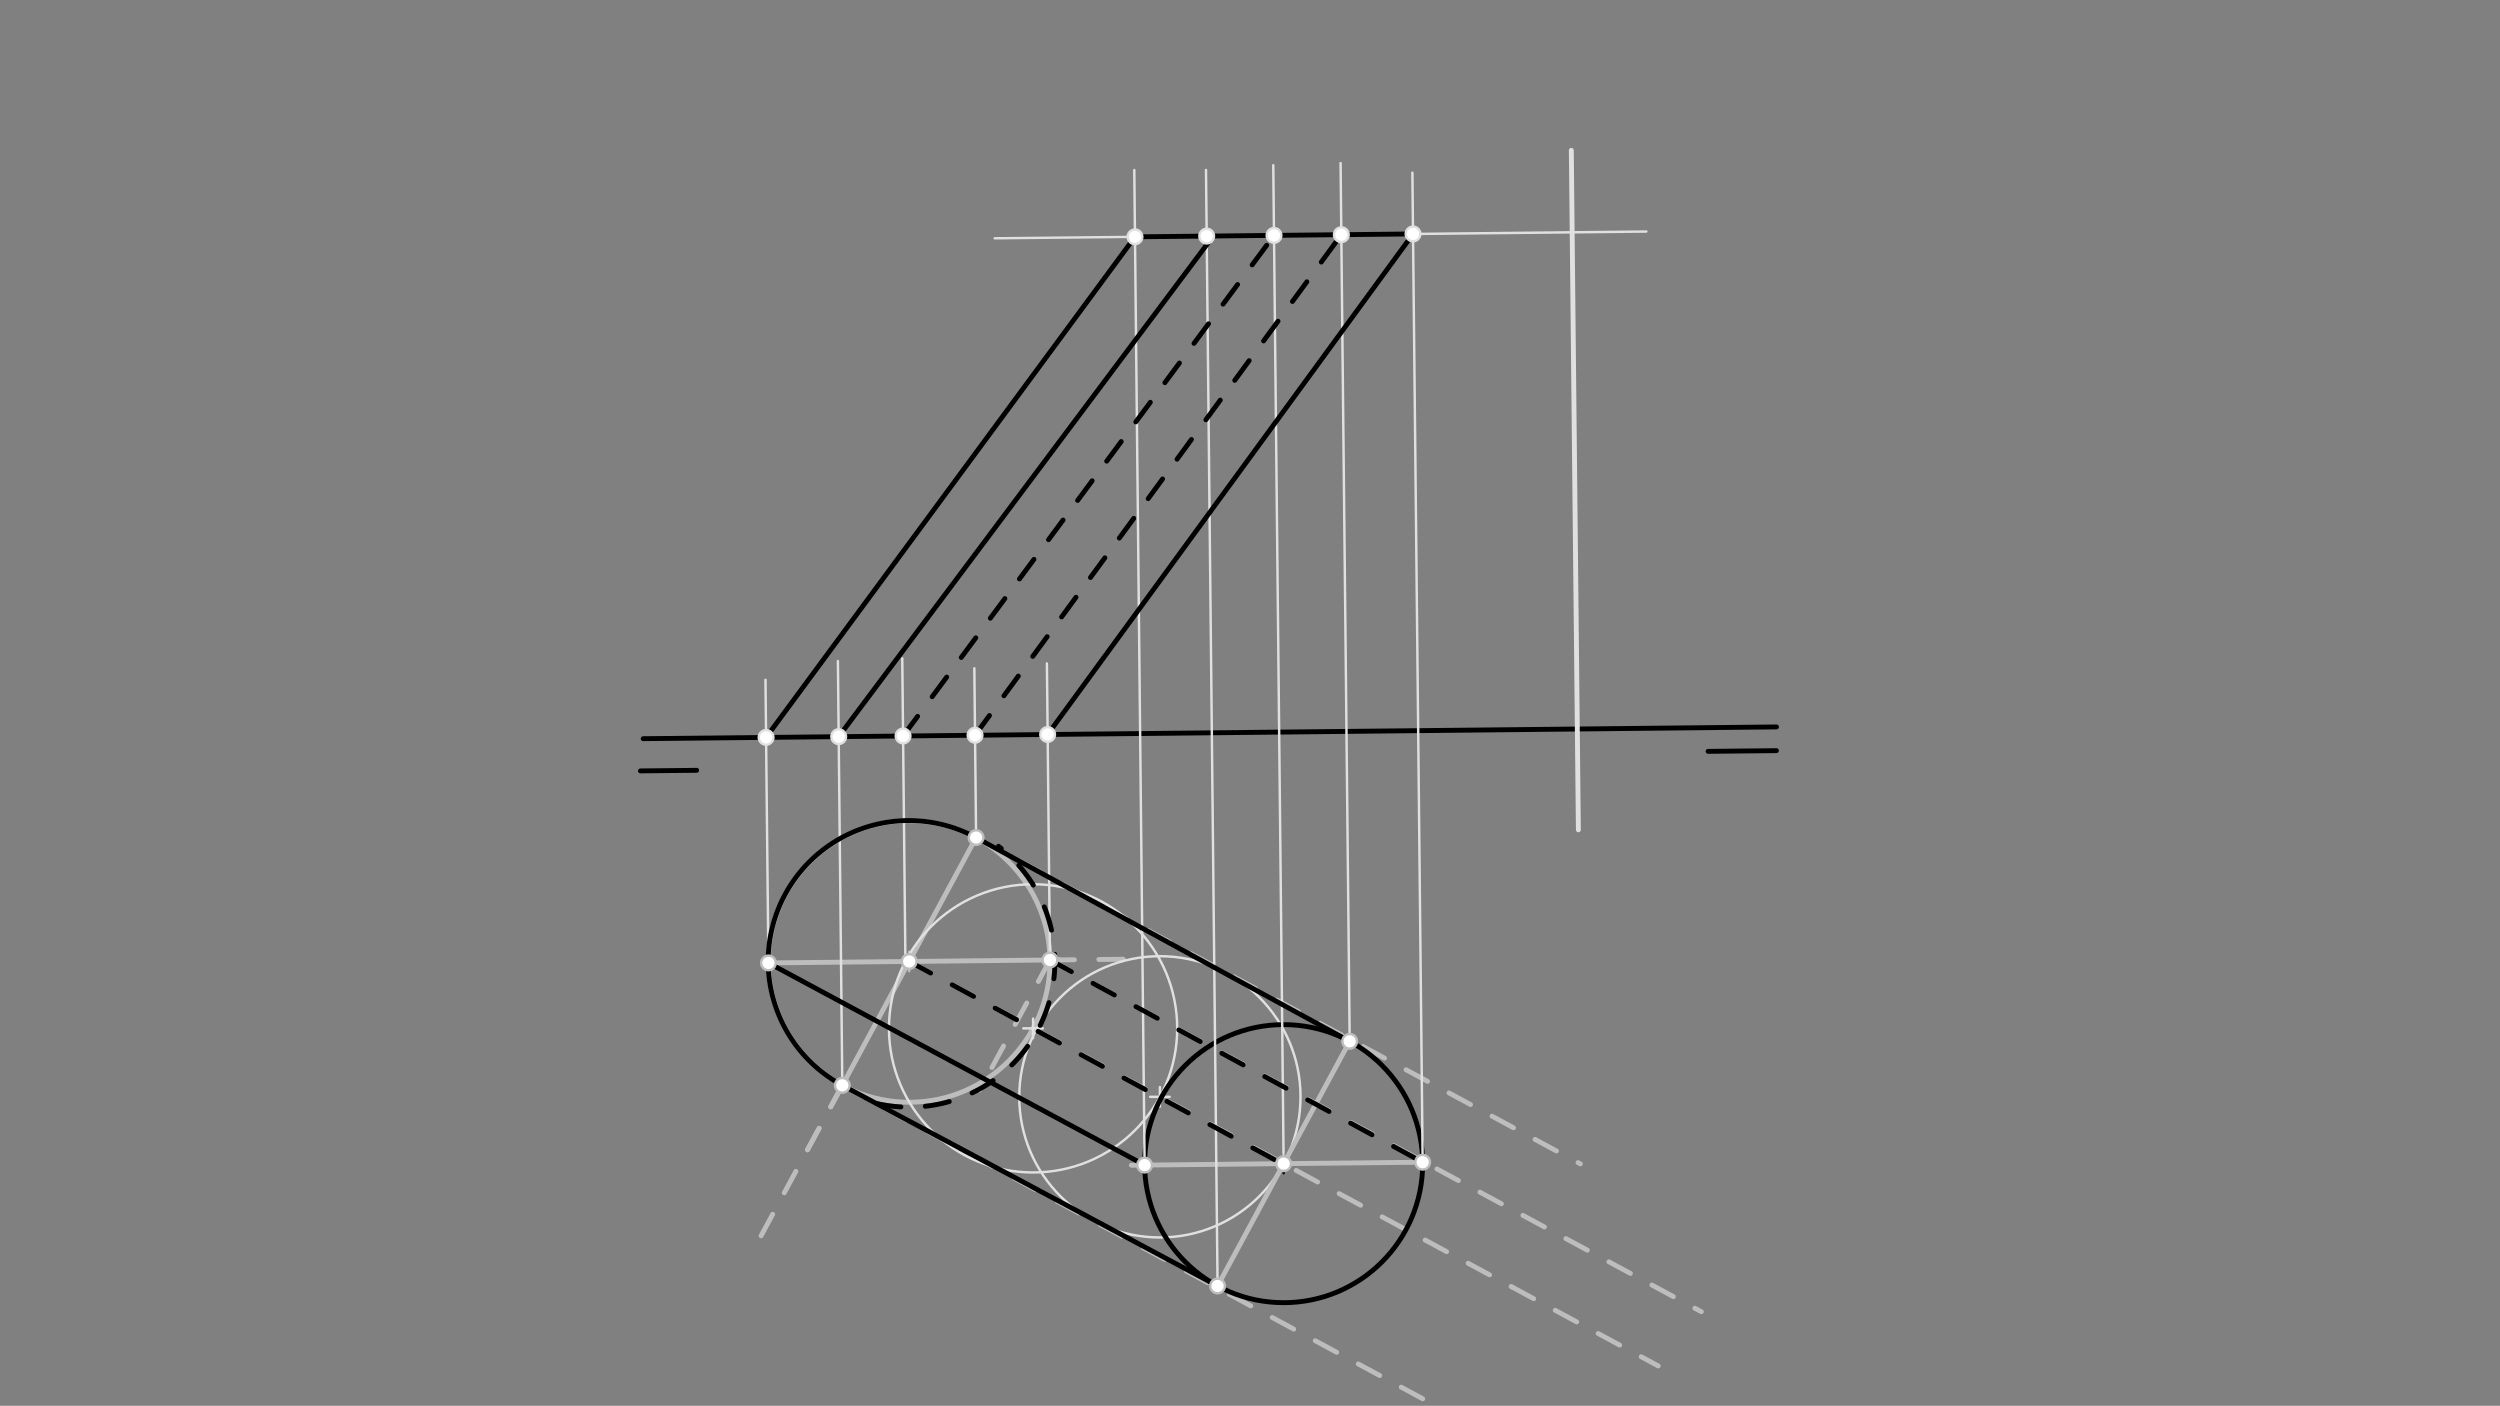 <svg xmlns="http://www.w3.org/2000/svg" class="svg--1it" height="100%" preserveAspectRatio="xMidYMid meet" viewBox="0 0 1023.307 575.433" width="100%"><rect x="0" y="0" width="1023.307" height="575.433" fill="#808080" stroke="none"/><defs><marker id="marker-arrow" markerHeight="16" markerUnits="userSpaceOnUse" markerWidth="24" orient="auto-start-reverse" refX="24" refY="4" viewBox="0 0 24 8"><path d="M 0 0 L 24 4 L 0 8 z" stroke="inherit"></path></marker></defs><g class="aux-layer--1FB"></g><g class="main-layer--3Vd"><g class="element--2qn"><line stroke="#000000" stroke-dasharray="none" stroke-linecap="round" stroke-width="2" x1="263.266" x2="727.156" y1="302.359" y2="297.547"></line></g><g class="element--2qn"><line stroke="#000000" stroke-dasharray="none" stroke-linecap="round" stroke-width="2" x1="262.156" x2="285.164" y1="315.547" y2="315.308"></line></g><g class="element--2qn"><line stroke="#000000" stroke-dasharray="none" stroke-linecap="round" stroke-width="2" x1="699.156" x2="727.122" y1="307.547" y2="307.257"></line></g><g class="element--2qn"><g class="center--1s5"><line x1="368.156" y1="393.547" x2="376.156" y2="393.547" stroke="#BDBDBD" stroke-width="1" stroke-linecap="round"></line><line x1="372.156" y1="389.547" x2="372.156" y2="397.547" stroke="#BDBDBD" stroke-width="1" stroke-linecap="round"></line><circle class="hit--230" cx="372.156" cy="393.547" r="4" stroke="none" fill="transparent"></circle></g><circle cx="372.156" cy="393.547" fill="none" r="57.628" stroke="#BDBDBD" stroke-dasharray="none" stroke-width="2"></circle></g><g class="element--2qn"><line stroke="#BDBDBD" stroke-dasharray="none" stroke-linecap="round" stroke-width="2" x1="372.156" x2="312.069" y1="393.547" y2="394.17"></line></g><g class="element--2qn"><line stroke="#BDBDBD" stroke-dasharray="none" stroke-linecap="round" stroke-width="2" x1="372.156" x2="434.056" y1="393.547" y2="392.905"></line></g><g class="element--2qn"><line stroke="#BDBDBD" stroke-dasharray="none" stroke-linecap="round" stroke-width="2" x1="372.156" x2="399.538" y1="393.547" y2="342.84"></line></g><g class="element--2qn"><line stroke="#BDBDBD" stroke-dasharray="none" stroke-linecap="round" stroke-width="2" x1="372.156" x2="344.774" y1="393.547" y2="444.254"></line></g><g class="element--2qn"><line stroke="#BDBDBD" stroke-dasharray="10" stroke-linecap="round" stroke-width="2" x1="399.538" x2="646.875" y1="342.84" y2="476.401"></line></g><g class="element--2qn"><line stroke="#BDBDBD" stroke-dasharray="10" stroke-linecap="round" stroke-width="2" x1="372.156" x2="618.982" y1="393.547" y2="526.833"></line></g><g class="element--2qn"><line stroke="#BDBDBD" stroke-dasharray="10" stroke-linecap="round" stroke-width="2" x1="344.774" x2="307.988" y1="444.254" y2="512.376"></line></g><g class="element--2qn"><line stroke="#BDBDBD" stroke-dasharray="10" stroke-linecap="round" stroke-width="2" x1="344.774" x2="326.381" y1="444.254" y2="478.315"></line></g><g class="element--2qn"><line stroke="#BDBDBD" stroke-dasharray="10" stroke-linecap="round" stroke-width="2" x1="344.774" x2="594.434" y1="444.254" y2="579.07"></line></g><g class="element--2qn"><line stroke="#BDBDBD" stroke-dasharray="10" stroke-linecap="round" stroke-width="2" x1="429.781" x2="463.084" y1="392.949" y2="392.604"></line></g><g class="element--2qn"><line stroke="#BDBDBD" stroke-dasharray="10" stroke-linecap="round" stroke-width="2" x1="429.781" x2="401.027" y1="392.949" y2="446.197"></line></g><g class="element--2qn"><line stroke="#BDBDBD" stroke-dasharray="10" stroke-linecap="round" stroke-width="2" x1="429.781" x2="696.395" y1="392.949" y2="536.92"></line></g><g class="element--2qn"><line stroke="#BDBDBD" stroke-dasharray="10" stroke-linecap="round" stroke-width="2" x1="618.982" x2="678.768" y1="526.833" y2="559.117"></line></g><g class="element--2qn"><g class="center--1s5"><line x1="418.864" y1="420.929" x2="426.864" y2="420.929" stroke="#E0E0E0" stroke-width="1" stroke-linecap="round"></line><line x1="422.864" y1="416.929" x2="422.864" y2="424.929" stroke="#E0E0E0" stroke-width="1" stroke-linecap="round"></line><circle class="hit--230" cx="422.864" cy="420.929" r="4" stroke="none" fill="transparent"></circle></g><circle cx="422.864" cy="420.929" fill="none" r="58.99" stroke="#E0E0E0" stroke-dasharray="none" stroke-width="1"></circle></g><g class="element--2qn"><g class="center--1s5"><line x1="470.769" y1="448.958" x2="478.769" y2="448.958" stroke="#E0E0E0" stroke-width="1" stroke-linecap="round"></line><line x1="474.769" y1="444.958" x2="474.769" y2="452.958" stroke="#E0E0E0" stroke-width="1" stroke-linecap="round"></line><circle class="hit--230" cx="474.769" cy="448.958" r="4" stroke="none" fill="transparent"></circle></g><circle cx="474.769" cy="448.958" fill="none" r="57.564" stroke="#E0E0E0" stroke-dasharray="none" stroke-width="1"></circle></g><g class="element--2qn"><g class="center--1s5"><line x1="521.42" y1="476.309" x2="529.42" y2="476.309" stroke="#E0E0E0" stroke-width="1" stroke-linecap="round"></line><line x1="525.42" y1="472.309" x2="525.42" y2="480.309" stroke="#E0E0E0" stroke-width="1" stroke-linecap="round"></line><circle class="hit--230" cx="525.42" cy="476.309" r="4" stroke="none" fill="transparent"></circle></g><circle cx="525.42" cy="476.309" fill="none" r="56.908" stroke="#E0E0E0" stroke-dasharray="none" stroke-width="1"></circle></g><g class="element--2qn"><g class="center--1s5"><line x1="521.42" y1="476.309" x2="529.42" y2="476.309" stroke="#000000" stroke-width="1" stroke-linecap="round"></line><line x1="525.42" y1="472.309" x2="525.42" y2="480.309" stroke="#000000" stroke-width="1" stroke-linecap="round"></line><circle class="hit--230" cx="525.42" cy="476.309" r="4" stroke="none" fill="transparent"></circle></g><circle cx="525.42" cy="476.309" fill="none" r="56.908" stroke="#000000" stroke-dasharray="none" stroke-width="2"></circle></g><g class="element--2qn"><line stroke="#BDBDBD" stroke-dasharray="none" stroke-linecap="round" stroke-width="2" x1="525.42" x2="498.38" y1="476.309" y2="526.383"></line></g><g class="element--2qn"><line stroke="#BDBDBD" stroke-dasharray="none" stroke-linecap="round" stroke-width="2" x1="525.42" x2="552.46" y1="476.309" y2="426.236"></line></g><g class="element--2qn"><line stroke="#BDBDBD" stroke-dasharray="none" stroke-linecap="round" stroke-width="2" x1="525.42" x2="463.088" y1="476.309" y2="476.956"></line></g><g class="element--2qn"><line stroke="#BDBDBD" stroke-dasharray="none" stroke-linecap="round" stroke-width="2" x1="525.42" x2="582.324" y1="476.309" y2="475.719"></line></g><g class="element--2qn"><line stroke="#E0E0E0" stroke-dasharray="none" stroke-linecap="round" stroke-width="1" x1="314.531" x2="313.329" y1="394.145" y2="278.271"></line></g><g class="element--2qn"><line stroke="#E0E0E0" stroke-dasharray="none" stroke-linecap="round" stroke-width="1" x1="399.538" x2="398.819" y1="342.84" y2="273.54"></line></g><g class="element--2qn"><line stroke="#E0E0E0" stroke-dasharray="none" stroke-linecap="round" stroke-width="1" x1="370.605" x2="369.318" y1="393.563" y2="269.473"></line></g><g class="element--2qn"><line stroke="#E0E0E0" stroke-dasharray="none" stroke-linecap="round" stroke-width="1" x1="429.781" x2="428.522" y1="392.949" y2="271.553"></line></g><g class="element--2qn"><line stroke="#E0E0E0" stroke-dasharray="none" stroke-linecap="round" stroke-width="1" x1="344.774" x2="342.973" y1="444.254" y2="270.58"></line></g><g class="element--2qn"><line stroke="#E0E0E0" stroke-dasharray="none" stroke-linecap="round" stroke-width="1" x1="468.515" x2="464.29" y1="476.9" y2="69.597"></line></g><g class="element--2qn"><line stroke="#E0E0E0" stroke-dasharray="none" stroke-linecap="round" stroke-width="1" x1="525.42" x2="521.181" y1="476.309" y2="67.63"></line></g><g class="element--2qn"><line stroke="#E0E0E0" stroke-dasharray="none" stroke-linecap="round" stroke-width="1" x1="498.38" x2="493.642" y1="526.383" y2="69.563"></line></g><g class="element--2qn"><line stroke="#E0E0E0" stroke-dasharray="none" stroke-linecap="round" stroke-width="1" x1="552.46" x2="548.731" y1="426.236" y2="66.769"></line></g><g class="element--2qn"><line stroke="#E0E0E0" stroke-dasharray="none" stroke-linecap="round" stroke-width="1" x1="582.325" x2="578.124" y1="475.719" y2="70.682"></line></g><g class="element--2qn"><line stroke="#E0E0E0" stroke-dasharray="none" stroke-linecap="round" stroke-width="1" x1="407.156" x2="673.889" y1="97.537" y2="94.77"></line></g><g class="element--2qn"><line stroke="#E0E0E0" stroke-dasharray="none" stroke-linecap="round" stroke-width="2" x1="643.177" x2="646.062" y1="61.547" y2="339.662"></line></g><g class="element--2qn"><line stroke="#000000" stroke-dasharray="none" stroke-linecap="round" stroke-width="2" x1="313.574" x2="464.574" y1="301.837" y2="96.941"></line></g><g class="element--2qn"><line stroke="#000000" stroke-dasharray="none" stroke-linecap="round" stroke-width="2" x1="464.574" x2="578.384" y1="96.941" y2="95.76"></line></g><g class="element--2qn"><line stroke="#000000" stroke-dasharray="none" stroke-linecap="round" stroke-width="2" x1="343.294" x2="495.156" y1="301.529" y2="98.547"></line></g><g class="element--2qn"><line stroke="#000000" stroke-dasharray="none" stroke-linecap="round" stroke-width="2" x1="428.824" x2="578.384" y1="300.642" y2="95.76"></line></g><g class="element--2qn"><line stroke="#000000" stroke-dasharray="10" stroke-linecap="round" stroke-width="2" x1="369.648" x2="521.479" y1="301.255" y2="96.351"></line></g><g class="element--2qn"><line stroke="#000000" stroke-dasharray="10" stroke-linecap="round" stroke-width="2" x1="399.104" x2="549.035" y1="300.95" y2="96.065"></line></g><g class="element--2qn"><path d="M 399.538 342.84 A 57.628 57.628 0 1 0 344.774 444.254" fill="none" stroke="#000000" stroke-dasharray="none" stroke-linecap="round" stroke-width="2"></path></g><g class="element--2qn"><line stroke="#000000" stroke-dasharray="none" stroke-linecap="round" stroke-width="2" x1="344.774" x2="498.38" y1="444.254" y2="526.383"></line></g><g class="element--2qn"><line stroke="#000000" stroke-dasharray="none" stroke-linecap="round" stroke-width="2" x1="399.538" x2="552.46" y1="342.84" y2="426.236"></line></g><g class="element--2qn"><line stroke="#000000" stroke-dasharray="none" stroke-linecap="round" stroke-width="2" x1="314.531" x2="468.515" y1="394.145" y2="476.9"></line></g><g class="element--2qn"><line stroke="#000000" stroke-dasharray="10" stroke-linecap="round" stroke-width="2" x1="372.156" x2="525.156" y1="393.547" y2="476.547"></line></g><g class="element--2qn"><line stroke="#000000" stroke-dasharray="10" stroke-linecap="round" stroke-width="2" x1="429.781" x2="582.325" y1="392.949" y2="475.719"></line></g><g class="element--2qn"><path d="M 358.87 451.701 A 59.653 59.653 0 0 0 408.723 346.416" fill="none" stroke="#000000" stroke-dasharray="10" stroke-linecap="round" stroke-width="2"></path></g><g class="element--2qn"><circle cx="372.156" cy="393.547" r="3" stroke="#BDBDBD" stroke-width="1" fill="#ffffff"></circle>}</g><g class="element--2qn"><circle cx="314.531" cy="394.145" r="3" stroke="#BDBDBD" stroke-width="1" fill="#ffffff"></circle>}</g><g class="element--2qn"><circle cx="429.781" cy="392.949" r="3" stroke="#BDBDBD" stroke-width="1" fill="#ffffff"></circle>}</g><g class="element--2qn"><circle cx="399.538" cy="342.84" r="3" stroke="#BDBDBD" stroke-width="1" fill="#ffffff"></circle>}</g><g class="element--2qn"><circle cx="344.774" cy="444.254" r="3" stroke="#BDBDBD" stroke-width="1" fill="#ffffff"></circle>}</g><g class="element--2qn"><circle cx="552.46" cy="426.236" r="3" stroke="#BDBDBD" stroke-width="1" fill="#ffffff"></circle>}</g><g class="element--2qn"><circle cx="468.515" cy="476.9" r="3" stroke="#BDBDBD" stroke-width="1" fill="#ffffff"></circle>}</g><g class="element--2qn"><circle cx="582.325" cy="475.719" r="3" stroke="#BDBDBD" stroke-width="1" fill="#ffffff"></circle>}</g><g class="element--2qn"><circle cx="498.38" cy="526.383" r="3" stroke="#BDBDBD" stroke-width="1" fill="#ffffff"></circle>}</g><g class="element--2qn"><circle cx="525.42" cy="476.309" r="3" stroke="#BDBDBD" stroke-width="1" fill="#ffffff"></circle>}</g><g class="element--2qn"><circle cx="313.574" cy="301.837" r="3" stroke="#E0E0E0" stroke-width="1" fill="#ffffff"></circle>}</g><g class="element--2qn"><circle cx="343.294" cy="301.529" r="3" stroke="#E0E0E0" stroke-width="1" fill="#ffffff"></circle>}</g><g class="element--2qn"><circle cx="369.648" cy="301.255" r="3" stroke="#E0E0E0" stroke-width="1" fill="#ffffff"></circle>}</g><g class="element--2qn"><circle cx="399.104" cy="300.95" r="3" stroke="#E0E0E0" stroke-width="1" fill="#ffffff"></circle>}</g><g class="element--2qn"><circle cx="428.824" cy="300.642" r="3" stroke="#E0E0E0" stroke-width="1" fill="#ffffff"></circle>}</g><g class="element--2qn"><circle cx="464.574" cy="96.941" r="3" stroke="#E0E0E0" stroke-width="1" fill="#ffffff"></circle>}</g><g class="element--2qn"><circle cx="493.922" cy="96.636" r="3" stroke="#E0E0E0" stroke-width="1" fill="#ffffff"></circle>}</g><g class="element--2qn"><circle cx="521.479" cy="96.351" r="3" stroke="#E0E0E0" stroke-width="1" fill="#ffffff"></circle>}</g><g class="element--2qn"><circle cx="549.035" cy="96.065" r="3" stroke="#E0E0E0" stroke-width="1" fill="#ffffff"></circle>}</g><g class="element--2qn"><circle cx="578.384" cy="95.76" r="3" stroke="#E0E0E0" stroke-width="1" fill="#ffffff"></circle>}</g></g><g class="snaps-layer--2PT"></g><g class="temp-layer--rAP"></g></svg>
